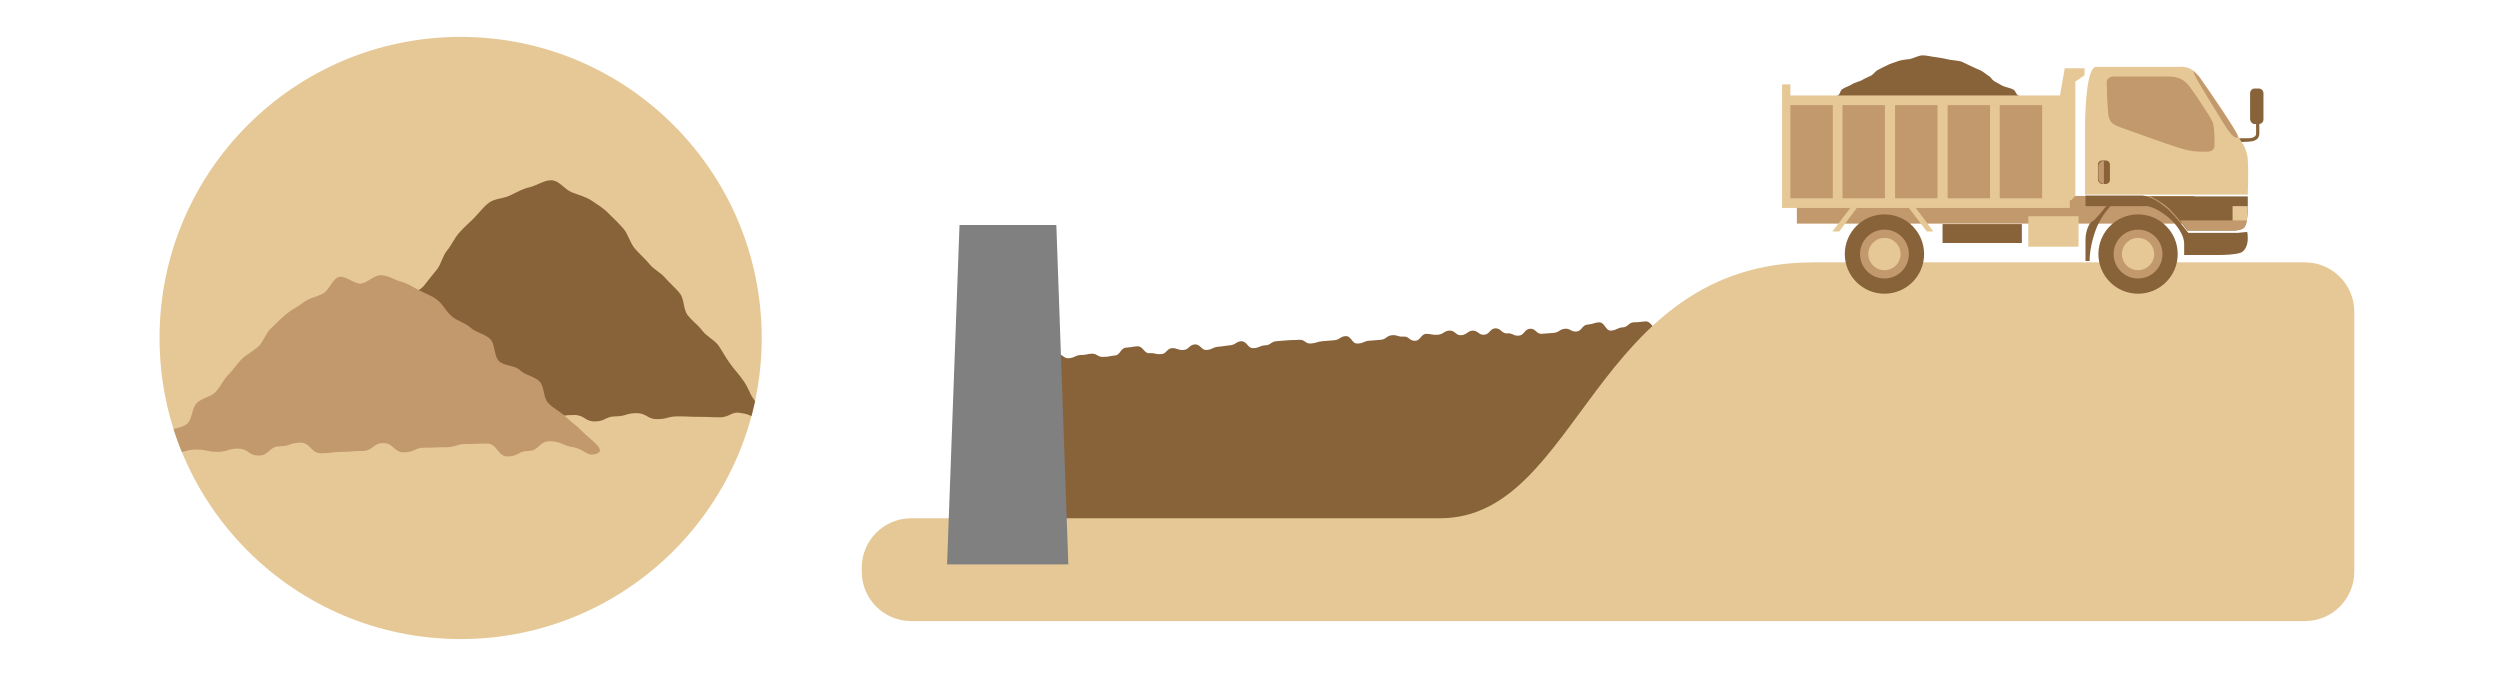 <?xml version="1.0" encoding="utf-8"?>
<!-- Generator: Adobe Illustrator 25.0.0, SVG Export Plug-In . SVG Version: 6.00 Build 0)  -->
<svg version="1.1" id="レイヤー_1" xmlns="http://www.w3.org/2000/svg" xmlns:xlink="http://www.w3.org/1999/xlink" x="0px"
	 y="0px" viewBox="0 0 542.2 146.6" style="enable-background:new 0 0 542.2 146.6;" xml:space="preserve">
<style type="text/css">
	.st0{fill:#FFFFFF;}
	.st1{fill:#886239;}
	.st2{fill:#E6C896;}
	.st3{fill:#C2986D;}
	.st4{fill:#808080;}
	.st5{clip-path:url(#SVGID_2_);}
</style>
<g>
	<rect class="st0" width="542.2" height="146.6"/>
	<g>
		<path class="st1" d="M370,69.1c-0.9-0.6-1.9,1.1-3.2,1.1c-1.2,0.1-1.3-0.3-2.5-0.3c-1.2,0.1-1.3-0.1-2.5,0s-1.2,1.1-2.4,1.2
			c-1.2,0.1-1.3-1.5-2.6-1.4c-1.2,0.1-1.2,0.2-2.5,0.2c-1.2,0.1-1.2,1.1-2.4,1.1c-1.2,0.1-1.2,0.6-2.5,0.7c-1.2,0.1-1.3-1.8-2.6-1.8
			c-1.2,0.1-1.2,0.4-2.5,0.5c-1.2,0.1-1.2,1.4-2.4,1.5c-1.2,0.1-1.3-0.7-2.5-0.6s-1.2,0.8-2.5,0.9c-1.2,0.1-1.2,0.1-2.5,0.2
			c-1.2,0.1-1.3-1.2-2.6-1.1c-1.2,0.1-1.2,1.4-2.4,1.5c-1.2,0.1-1.3-0.6-2.5-0.5s-1.3-1.1-2.6-1.1c-1.2,0.1-1.2,1.3-2.4,1.4
			c-1.2,0.1-1.3-0.9-2.5-0.9c-1.2,0.1-1.2,0.9-2.5,1c-1.2,0.1-1.3-1.1-2.6-1c-1.2,0.1-1.2,0.8-2.5,0.9c-1.2,0.1-1.3-0.2-2.5-0.2
			c-1.2,0.1-1.2,1.5-2.4,1.5c-1.2,0.1-1.3-1-2.5-0.9s-1.3-0.4-2.5-0.3s-1.2,0.9-2.5,1c-1.2,0.1-1.2,0.1-2.5,0.2
			c-1.2,0.1-1.2,0.6-2.5,0.6c-1.2,0.1-1.3-1.7-2.6-1.6c-1.2,0.1-1.2,0.8-2.5,0.9c-1.2,0.1-1.2,0.1-2.5,0.2c-1.2,0.1-1.2,0.4-2.5,0.5
			c-1.2,0.1-1.3-0.9-2.5-0.8s-1.2,0-2.5,0.1c-1.2,0.1-1.2,0.1-2.5,0.2c-1.2,0.1-1.2,0.9-2.5,0.9c-1.2,0.1-1.2,0.6-2.5,0.6
			c-1.2,0.1-1.3-1.5-2.6-1.5c-1.2,0.1-1.2,0.8-2.5,0.9c-1.2,0.1-1.2,0.2-2.5,0.3c-1.2,0.1-1.2,0.6-2.5,0.7c-1.2,0.1-1.3-1.3-2.6-1.2
			c-1.2,0.1-1.2,1.1-2.4,1.2c-1.2,0.1-1.3-0.4-2.5-0.4c-1.2,0.1-1.2,1.3-2.4,1.3c-1.2,0.1-1.3-0.3-2.5-0.2c-1.2,0.1-1.3-1.5-2.6-1.5
			c-1.2,0.1-1.2,0.2-2.5,0.3c-1.2,0.1-1.2,1.6-2.4,1.7s-1.2,0.3-2.5,0.3c-1.2,0.1-1.3-0.7-2.5-0.7c-1.2,0.1-1.2,0.3-2.5,0.3
			c-1.2,0.1-1.2,0.6-2.5,0.7c-1.2,0.1-1.3-1-2.5-0.9s-1.2,0.8-2.5,0.8c-1.2,0.1-1.3-0.2-2.5-0.1c-1.3,0.1-1.2,0.4-2.5,0.4
			c-1.3,0.1-1.5-1.1-2.4-0.5c-0.8,0.7,0.1,0.8,0.2,1.7c0,0.9-1.6,1-1.6,1.8c0,0.9,2.7,0.8,2.8,1.6c0,0.9-2.5,1-2.4,1.9
			c0,0.9,3.8,29.3,3.9,30.2c0,0.9-1.5,1-1.5,1.8c0,0.9,1.1,0.8,1.1,1.7c0,0.9,0.8,0.8,0.8,1.7c0,0.9-2.3,1-2.3,1.9s1.1,0.8,1.2,1.7
			c0,0.9-1.3,1.5-0.4,2.1c0.9,0.6,1.7-0.1,2.9-0.2s1.2-0.5,2.5-0.5c1.2-0.1,1.3,0.4,2.5,0.3s1.3,0.6,2.5,0.5s1.2-1,2.4-1
			c1.2-0.1,1.2-0.4,2.5-0.5c1.2-0.1,1.3,1.4,2.6,1.3c1.2-0.1,1.2-1.1,2.4-1.2s1.3,1,2.5,1c1.2-0.1,1.2-0.6,2.5-0.6
			c1.2-0.1,1.2-0.5,2.5-0.5c1.2-0.1,1.2-1.2,2.4-1.2c1.2-0.1,1.3,1.5,2.6,1.4c1.2-0.1,1.3,0.3,2.5,0.2c1.2-0.1,1.1-2,2.4-2.1
			c1.2-0.1,1.3,0,2.5,0c1.2-0.1,1.3,1.4,2.6,1.3c1.2-0.1,1.2-0.9,2.4-1s1.2-0.1,2.5-0.2c1.2-0.1,1.3,0.4,2.5,0.3s1.3,0.8,2.5,0.8
			c1.2-0.1,1.2-0.9,2.5-1c1.2-0.1,1.2-0.5,2.5-0.6c1.2-0.1,1.2-0.4,2.5-0.5c1.2-0.1,1.3,0.5,2.5,0.5c1.2-0.1,1.3,0.3,2.5,0.2
			c1.2-0.1,1.2-0.4,2.5-0.5c1.2-0.1,1.3,0.6,2.5,0.5s1.2-0.3,2.5-0.3c1.2-0.1,1.2-0.2,2.5-0.3c1.2-0.1,1.3,0.1,2.5,0
			s1.2-0.4,2.5-0.4c1.2-0.1,1.2,0,2.5-0.1c1.2-0.1,1.3,0.2,2.5,0.1s1.2-1.4,2.4-1.4c1.2-0.1,1.3,1.3,2.6,1.2
			c1.2-0.1,1.2-0.5,2.5-0.6c1.2-0.1,1.2-0.8,2.5-0.9c1.2-0.1,1.2-0.1,2.5-0.2c1.2-0.1,1.3,0.6,2.5,0.5s1.3,0.2,2.5,0.1
			s1.2-0.2,2.5-0.2c1.2-0.1,1.3,0.2,2.5,0.1s1.2-0.7,2.5-0.7c1.2-0.1,1.2-0.3,2.5-0.4c1.2-0.1,1.3,0.7,2.5,0.6s1.3,0.9,2.5,0.8
			s1.2-1,2.5-1c1.2-0.1,1.3,0.6,2.5,0.5s1.2-1.1,2.4-1.2c1.2-0.1,1.3,0.2,2.5,0.2c1.2-0.1,1.2-0.2,2.5-0.2c1.2-0.1,1.3,1,2.5,0.9
			s1.2-1.3,2.4-1.4c1.2-0.1,1.3,1.1,2.6,1c1.2-0.1,1.2-0.9,2.5-1c1.2-0.1,1.3,0.8,2.5,0.7c1.2-0.1,1.2-0.1,2.5-0.1
			c1.3-0.1,1.3,0,2.5-0.1c1.3-0.1,2.6,0.4,3.4-0.3c0.8-0.7-2-1.5-2-2.4s0.7-0.9,0.7-1.8s-1.3-0.8-1.3-1.7c0-0.9,2.4-1,2.4-1.9
			s-1.7-0.8-1.7-1.7c0-0.9,1.4-1,1.4-1.8c0-0.9-1.6-29.4-1.7-30.3c0-0.9-1.6-0.8-1.6-1.7c0-0.9,1.4-1,1.3-1.8c0-0.9-0.1-0.7,0.3-1.6
			C370.8,70.4,370.9,69.7,370,69.1z"/>
		<g>
			<path class="st2" d="M510.6,67.6c0-5.9-4.8-10.7-10.7-10.7H393.3c-47.9,0-50.6,55.5-81,55.5s-97.4,0-97.4,0h-17.3
				c-5.9,0-10.7,4.8-10.7,10.7v0.9c0,5.9,4.8,10.7,10.7,10.7h302.3c5.9,0,10.7-4.8,10.7-10.7L510.6,67.6L510.6,67.6z"/>
		</g>
		<g>
			<path class="st1" d="M387.9,27.3c-1.3-0.3,0.7-0.6,1.7-1.3c0.5-0.3,0.8-0.8,1.4-1.2c0.5-0.3,1.2-0.7,1.8-1.1
				c0.5-0.4,1-0.8,1.6-1.1c0.6-0.4,1.6-0.6,2.2-0.9c0.6-0.4,1.4-0.6,2-1s0.4-1,1-1.4s1.4-0.6,2-1s1.6-0.6,2.2-0.9
				c0.6-0.4,1.4-0.7,2-1c0.6-0.4,0.9-0.9,1.4-1.2c0.7-0.4,1.4-0.7,2-1c0.7-0.4,1.6-0.6,2.3-0.9c0.8-0.3,1.8-0.4,2.7-0.5
				c0.9-0.2,1.7-0.7,2.7-0.8c1,0,2,0.3,3,0.4c0.9,0.1,1.8,0.3,2.7,0.5c0.8,0.2,2.1,0.2,2.9,0.5c0.7,0.3,1.4,0.7,2.1,1
				c0.6,0.3,1.3,0.6,2,0.9c0.6,0.3,1,0.7,1.6,1.1c0.6,0.3,0.7,0.8,1.3,1.2c0.6,0.3,1.2,0.7,1.8,1c0.6,0.3,1.8,0.5,2.3,0.8
				c0.6,0.3,0.5,0.9,1.1,1.3s1.3,0.6,1.8,1c0.6,0.4,0.8,0.8,1.3,1.2c0.6,0.4,1.9,0.5,2.4,0.8c0.6,0.4,1,0.8,1.5,1.1
				c0.6,0.4,1,0.8,1.4,1.1c1,0.7,2.8,0.7,1.5,0.9c-1.3,0.2-1.3,0.4-2.7,0.4c-1.4,0-1.4-0.4-2.8-0.4s-1.4-0.1-2.8-0.1
				s-1.4,0.3-2.8,0.3s-1.4,0.1-2.8,0.1s-1.4,0-2.8,0s-1.4-0.4-2.8-0.4s-1.4,0.2-2.8,0.2s-1.4,0-2.8,0s-1.4-0.2-2.8-0.2
				s-1.4,0.1-2.8,0.1s-1.4-0.1-2.8-0.1s-1.4,0.4-2.8,0.4s-1.4-0.3-2.8-0.3s-1.4-0.2-2.8-0.2s-1.4,0.4-2.8,0.4s-1.4-0.2-2.8-0.2
				s-1.4,0-2.8,0s-1.4,0-2.8,0s-1.6-0.4-3-0.3C389.2,27,389.2,27.6,387.9,27.3z"/>
			<g>
				<g>
					<rect x="386.5" y="18.3" class="st2" width="1.8" height="2.7"/>
				</g>
				<g>
					<path class="st1" d="M482.2,30.8h2.7c2.6,0,3.3-0.1,3.7-0.2c0.9-0.2,1.4-0.8,1.4-1.6v-2.1h-0.7V29c0,0.6-0.6,0.8-0.9,0.9
						C488,30,487,30,484.9,30h-2.7V30.8z"/>
				</g>
				<g>
					<path class="st1" d="M489,26.9h0.9c0.5,0,1-0.4,1-1v-5.7c0-0.5-0.4-1-1-1H489c-0.5,0-1,0.4-1,1v5.7
						C488.1,26.5,488.5,26.9,489,26.9z"/>
				</g>
				<g>
					<path class="st2" d="M454.6,14.5c0,0,15.3,0,17.1,0s3.4-0.4,5.5,2.4c2,2.8,8,11.6,8.2,12.6c0.3,0.9,1.9,2.2,2.1,5.1
						c0.2,2.9,0,7.6,0,7.6h-35.3c0,0,0-11.2,0-14.5S452.5,14.5,454.6,14.5z"/>
				</g>
				<g>
					<rect x="389.7" y="42.5" class="st3" width="86.2" height="6"/>
				</g>
				<g>
					<path class="st1" d="M457.9,44.6c0,0-2.2,1.9-3.5,5.6c-1.3,3.7-1.2,6.4-1.2,6.4h-0.9c0,0,0-2.3,0-4.5s0.9-3.9,1.5-4.1
						s3-3.3,3-3.3h1.1V44.6z"/>
				</g>
				<g>
					<path class="st3" d="M475.7,15.4c0.4,0.4,0.9,0.8,1.4,1.5c2,2.8,8,11.6,8.2,12.6c0,0.1,0.1,0.2,0.1,0.3c-1.4,0.6-3.3-3.5-6.2-8
						C477.9,19.6,475.6,16,475.7,15.4z"/>
				</g>
				<g>
					<path class="st1" d="M487.5,42.5c0,0,0,1.2,0,2.4s-0.1,4-1,4.6c-0.8,0.5-1.8,0.5-2.4,0.5s-9.7,0-9.7,0s-2.5-3.4-4-4.8
						c-1.5-1.4-4-2.6-4-2.6h21.1V42.5z"/>
				</g>
				<g>
					<path class="st2" d="M487.5,44.6c0,0.1,0,0.2,0,0.4c0,0.7-0.1,2.4-0.3,3.4l-3-0.2v-3.5h3.3V44.6z"/>
				</g>
				<g>
					<path class="st3" d="M484.2,47.8L484.2,47.8h3.1c-0.1,0.8-0.4,1.5-0.7,1.7c-0.8,0.5-1.8,0.5-2.4,0.5s-9.7,0-9.7,0
						s-0.8-1-1.7-2.2H484.2z"/>
				</g>
				<g>
					<path class="st1" d="M487.3,50.3c0,0,0.2-0.1,0.2,1.4s-0.6,2.9-1.8,3.2c-1.2,0.3-3,0.4-4.3,0.4s-7.7,0-7.7,0s0-0.8,0-2.5
						c0-1.6-1.3-3.6-2.6-4.9c-1.3-1.3-4-3.2-5.7-3.2c-1.8,0-7.3,0-8.9,0s-4.2,0-4.2,0v-2.3c0,0,9.8,0,12,0s4.6,1.9,5.9,3
						c1.5,1.3,4.4,5.1,4.4,5.1h10.8L487.3,50.3z"/>
				</g>
				<g>
					<circle class="st1" cx="463.7" cy="55.1" r="8.6"/>
				</g>
				<g>
					<circle class="st3" cx="463.7" cy="55.1" r="5.3"/>
				</g>
				<g>
					<circle class="st2" cx="463.7" cy="55.1" r="3.5"/>
				</g>
				<g>
					<circle class="st1" cx="408.7" cy="55.1" r="8.6"/>
				</g>
				<g>
					<circle class="st3" cx="408.7" cy="55.1" r="5.3"/>
				</g>
				<g>
					<circle class="st2" cx="408.7" cy="55.1" r="3.5"/>
				</g>
				<g>
					<polygon class="st2" points="452.1,14.8 447.8,14.8 442.8,43.4 449.2,43.4 450.1,42.5 450.1,17.7 452.1,16.3 					"/>
				</g>
				<g>
					<rect x="386.5" y="20.7" class="st2" width="62.4" height="24.4"/>
				</g>
				<g>
					<rect x="433.7" y="22.8" class="st3" width="9.2" height="20.2"/>
				</g>
				<g>
					<rect x="422.4" y="22.8" class="st3" width="9.2" height="20.2"/>
				</g>
				<g>
					<rect x="411" y="22.8" class="st3" width="9.2" height="20.2"/>
				</g>
				<g>
					<rect x="399.6" y="22.8" class="st3" width="9.2" height="20.2"/>
				</g>
				<g>
					<rect x="388.3" y="22.8" class="st3" width="9.2" height="20.2"/>
				</g>
				<g>
					<rect x="439.9" y="46.9" class="st2" width="10.9" height="6.6"/>
				</g>
				<g>
					<rect x="421.3" y="48.6" class="st1" width="17.2" height="4.1"/>
				</g>
				<g>
					<polygon class="st2" points="417.9,50.2 419.3,50.2 415.5,45.1 414,45.1 					"/>
				</g>
				<g>
					<polygon class="st2" points="398.9,50.2 397.4,50.2 401.3,45.1 402.7,45.1 					"/>
				</g>
				<g>
					<path class="st3" d="M458.4,16.6c0,0,9.6,0,11.8,0s3.5,0.6,4.7,2.2s4.4,6.4,4.9,7.5s0.5,3.8,0.5,4.9c0,1.1-0.3,1.7-1.8,1.7
						s-2.9,0.1-5.8-0.8c-2.9-0.9-10.7-3.7-12.6-4.4c-1.9-0.7-2.7-1.1-2.9-3.3c-0.2-2.3-0.3-5.5-0.3-6.4S457.5,16.6,458.4,16.6z"/>
				</g>
				<g>
					<path class="st1" d="M455.9,39.9h0.8c0.5,0,0.9-0.4,0.9-0.9v-3.3c0-0.5-0.4-0.9-0.9-0.9h-0.8c-0.5,0-0.9,0.4-0.9,0.9V39
						C455.1,39.5,455.5,39.9,455.9,39.9z"/>
				</g>
				<g>
					<path class="st3" d="M456.3,39.9L456.3,39.9v-5l0,0c-0.7,0-1.2,0.6-1.2,1.2v2.5C455.1,39.4,455.7,39.9,456.3,39.9z"/>
				</g>
			</g>
		</g>
		<polygon class="st4" points="208.1,48.8 229.1,48.8 231.7,122.4 205.4,122.4 		"/>
	</g>
	<g>
		<g>
			<circle class="st2" cx="99.9" cy="73.3" r="65.3"/>
		</g>
		<g>
			<g>
				<defs>
					<circle id="SVGID_1_" cx="99.9" cy="73.3" r="65.3"/>
				</defs>
				<clipPath id="SVGID_2_">
					<use xlink:href="#SVGID_1_"  style="overflow:visible;"/>
				</clipPath>
				<g class="st5">
					<path class="st1" d="M166.2,91c2.1-0.9-1.1-2.2-2.8-4.5c-0.8-1.1-1.2-2.7-2.3-4.1c-0.8-1.2-1.9-2.3-2.8-3.6
						c-0.9-1.2-1.6-2.6-2.5-3.9c-0.9-1.2-2.5-1.9-3.5-3.2c-0.9-1.2-2.2-2.1-3.2-3.4c-0.9-1.2-0.7-3.4-1.6-4.6
						c-0.9-1.2-2.2-2.2-3.2-3.4s-2.6-1.9-3.5-3.1c-1-1.2-2.2-2.2-3.2-3.4c-1-1.3-1.4-3-2.3-4.1c-1.1-1.3-2.2-2.3-3.2-3.3
						c-1.1-1.2-2.5-2-3.8-2.9c-1.4-0.9-2.8-1.2-4.3-1.8s-2.7-2.5-4.3-2.6c-1.6-0.1-3.2,1.1-4.8,1.5c-1.5,0.3-2.8,1.1-4.3,1.8
						c-1.4,0.7-3.3,0.6-4.6,1.6c-1.2,0.9-2.2,2.3-3.4,3.5c-0.9,0.9-2.1,1.9-3.2,3.2c-0.9,1.1-1.5,2.5-2.5,3.7
						c-0.9,1.1-1.2,2.8-2.1,4c-0.9,1.1-1.9,2.3-2.8,3.5s-2.8,1.6-3.7,2.8c-0.9,1.2-0.9,3.1-1.7,4.3c-0.9,1.2-2.1,2.2-3,3.4
						c-0.9,1.2-1.3,2.8-2.1,4c-0.9,1.2-3.1,1.5-3.9,2.7c-0.9,1.3-1.5,2.7-2.3,3.8c-1,1.4-1.6,2.8-2.3,3.8c-1.6,2.3-4.4,2.2-2.3,3
						s2,1.5,4.3,1.5s2.3-1.3,4.5-1.3c2.3,0,2.3-0.3,4.5-0.3c2.3,0,2.3,0.9,4.5,0.9c2.3,0,2.3,0.4,4.5,0.4c2.3,0,2.3,0,4.5,0
						c2.3,0,2.3-1.2,4.5-1.2c2.3,0,2.3,0.8,4.5,0.8c2.3,0,2.3,0,4.5,0c2.3,0,2.3-0.6,4.5-0.6c2.3,0,2.3,0.4,4.5,0.4
						c2.3,0,2.3-0.3,4.5-0.3c2.3,0,2.3,1.4,4.5,1.4c2.3,0,2.3-1.1,4.5-1.1s2.3-0.7,4.5-0.7c2.3,0,2.3,1.3,4.5,1.3
						c2.3,0,2.3-0.6,4.5-0.6c2.3,0,2.3,0.1,4.5,0.1c2.3,0,2.3,0.1,4.6,0.1s2.5-1.4,4.7-0.9C164,90,164.1,91.9,166.2,91z"/>
					<path class="st3" d="M129.4,98.4c2.2-0.8-1.2-2.9-3.3-5c-0.9-1-2.3-1.9-3.5-3.1c-1-1-2.6-1.7-3.7-2.9c-1.1-1.1-0.8-3.6-1.9-4.7
						s-3.1-1.3-4.2-2.4s-3.5-0.9-4.6-2s-0.8-3.8-1.9-4.8c-1.2-1.1-3.1-1.4-4.2-2.4c-1.2-1.1-3-1.5-4.1-2.5c-1.3-1.1-2-2.7-3.1-3.5
						c-1.2-1-2.6-1.4-3.9-2.1c-1.4-0.7-2.5-1.5-4-1.9s-2.8-1.4-4.3-1.4c-1.5-0.1-2.8,1.5-4.3,1.8c-1.5,0.2-3.6-1.9-5-1.4
						s-2,2.9-3.4,3.6c-1.3,0.7-2.9,0.9-4.2,1.9c-1,0.8-2.5,1.5-3.8,2.6c-1.1,0.9-2.2,2-3.3,3.1c-1.1,1-1.5,2.7-2.6,3.8
						c-1.1,1-2.5,1.7-3.6,2.7c-1.1,1.1-1.9,2.4-3,3.5s-1.7,2.6-2.7,3.7c-1.1,1.1-3,1.3-4.1,2.4s-1,3.4-2,4.4c-1.2,1.2-3.6,1-4.5,1.9
						c-2,2-4.6,2.2-2.4,3c2.1,0.8,2,1.4,4.3,1.4s2.3-0.6,4.5-0.6c2.3,0,2.3,0.5,4.5,0.5c2.3,0,2.3-0.7,4.5-0.7
						c2.3,0,2.3,1.5,4.5,1.5c2.3,0,2.3-2,4.5-2c2.3,0,2.3-0.8,4.5-0.8c2.3,0,2.3,2.3,4.5,2.3c2.3,0,2.3-0.3,4.5-0.3
						c2.3,0,2.3-0.2,4.5-0.2c2.3,0,2.3-1.7,4.5-1.7c2.3,0,2.3,2,4.5,2c2.3,0,2.3-1,4.5-1c2.3,0,2.3-0.1,4.5-0.1
						c2.3,0,2.3-0.7,4.5-0.7c2.3,0,2.3-0.1,4.5-0.1c2.3,0,2.3,2.8,4.5,2.8c2.3,0,2.3-1.2,4.5-1.2c2.3,0,2.3-2.1,4.6-2.1
						s2.4,0.7,4.6,1.2C126.9,97.3,127.2,99.2,129.4,98.4z"/>
				</g>
			</g>
		</g>
	</g>
</g>
</svg>
